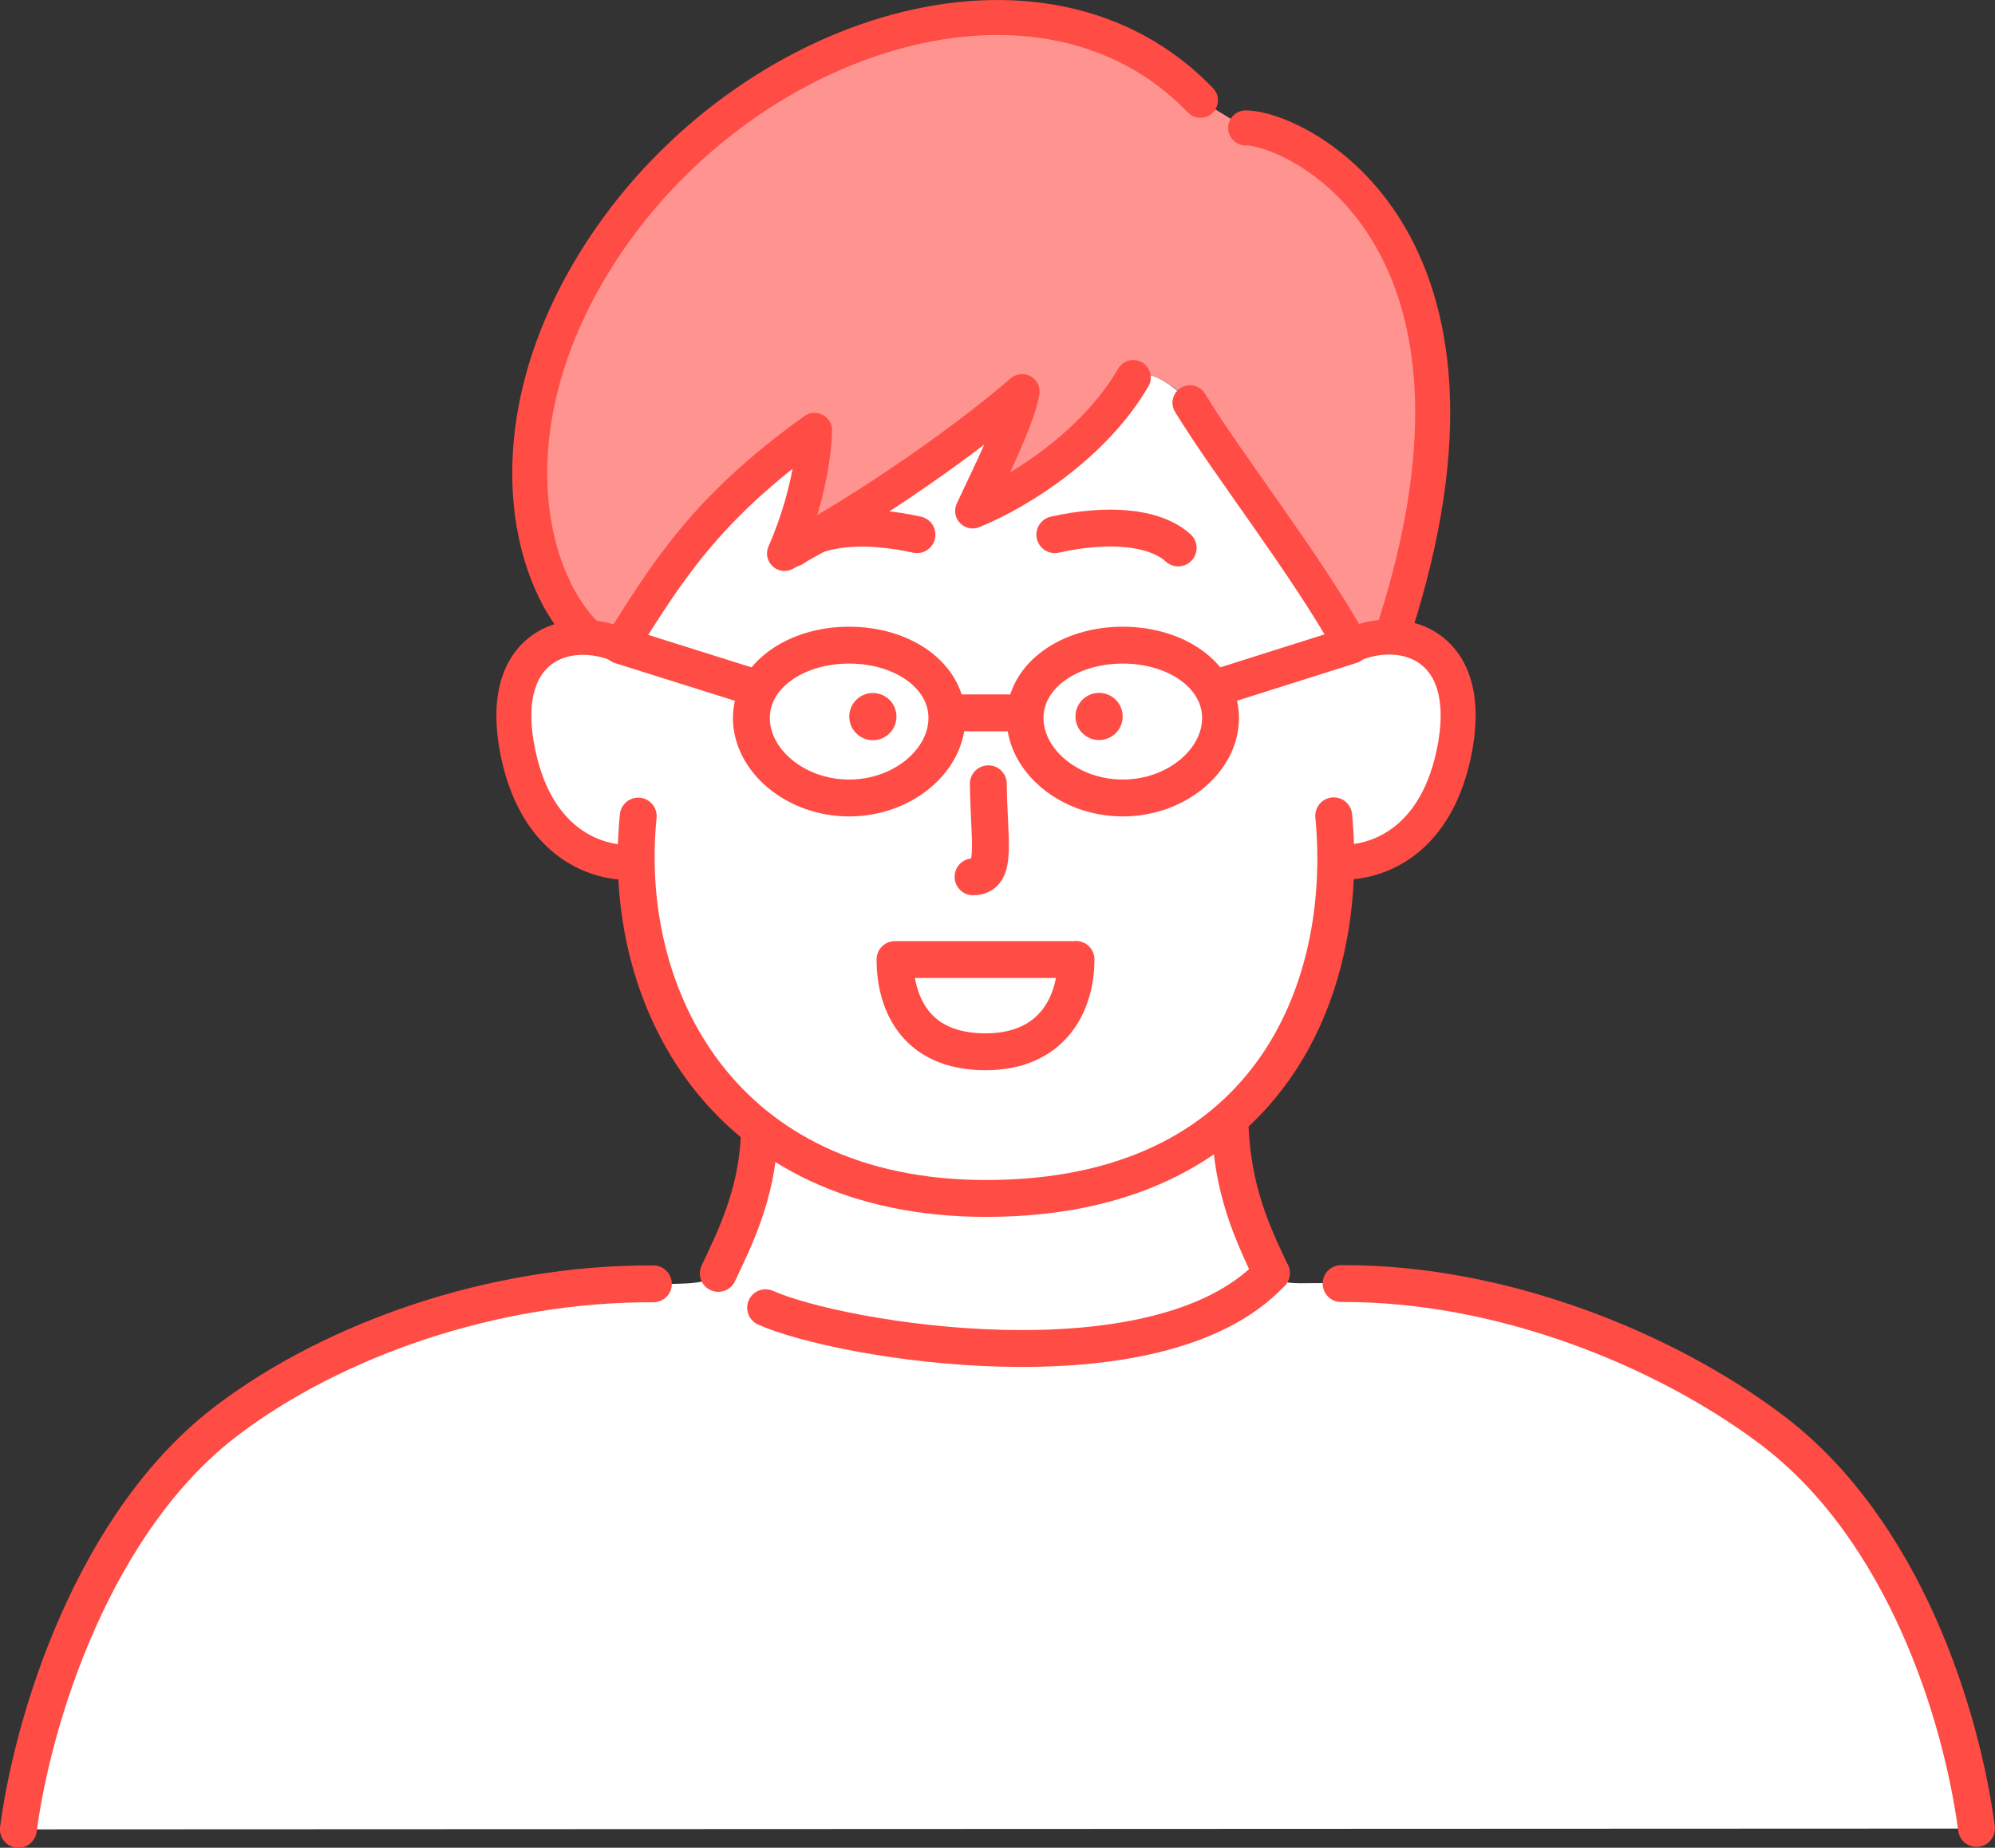 <?xml version="1.0" encoding="UTF-8"?><svg id="_レイヤー_2" xmlns="http://www.w3.org/2000/svg" viewBox="0 0 148.79 137.82"><rect x="0" y="0" width="148.79" height="137.82" fill="#333333" stroke="none"/><defs><style>.cls-1{fill:#ff4c45;}.cls-2{fill:#fff;}.cls-3{fill:#ff9390;}.cls-4{stroke-width:2.61px;}.cls-4,.cls-5{fill:none;stroke:#ff4c45;stroke-linecap:round;stroke-linejoin:round;}.cls-5{stroke-width:2.75px;}</style></defs><g id="_レイヤー_1-2"><g><path class="cls-2" d="M147.41,136.38c-1.71-9.05-5.29-22.24-15.32-29.77-7.86-5.91-20.05-10.94-32.07-10.87-3.22-.15-4.36,.31-5.2-.78-1.46-3.07-2.88-6.15-3.08-10.99l-.05-.5c5.43-4.75,7.75-11.74,7.93-18.56l.24-.62c2.28,.16,7.06-1.02,8.56-8.04,1.73-8.08-3.67-9.87-7.65-8.12-3.5-6.25-9.07-13.28-12.02-18.09-2.16-2.29-3.87-2.45-4.23-1.88-2.87,4.95-8.44,8.53-11.98,9.95,1.06-2.3,3.33-6.78,3.69-8.9-5.13,4.43-12.94,9.59-17.72,12.07,2.24-5.1,2.24-9.18,2.24-9.18-8.17,5.85-11.01,10.61-14.45,16.05-3.98-1.75-9.38,.04-7.64,8.13,1.47,6.85,6.06,8.13,8.4,8.04l.43,1c.32,6.98,3.09,13.88,8.71,18.49l.46,.17c-.01,4.72-1.79,8.28-3.07,11-.65,.76-2.23,.81-4.84,.78-12.03-.11-23.87,4.21-31.72,10.13-10.03,7.55-14.55,22.31-15.64,30.56,0,0,144.79-.06,146.04-.06Z"/><g><path class="cls-3" d="M89.53,7.48c-11.71-12.19-33.74-5.16-44.43,10.88-8.36,12.54-6.06,24.33-1.41,28.98v.2c.87,.03,1.76,.24,2.6,.61,3.44-5.44,6.28-10.21,14.45-16.05,0,0,0,4.08-2.24,9.18,4.78-2.48,12.59-7.65,17.72-12.07-.35,2.12-2.63,6.6-3.69,8.9,3.54-1.42,8.7-5.26,11.98-9.95,.63-.9,3.11,.47,4.23,1.88,3.52,4.4,8.51,11.84,12.02,18.09,.88-.39,1.82-.6,2.75-.61l.43-.46c9.6-29.55-7.29-37.52-11.04-37.52"/><path class="cls-5" d="M99.47,60.85c1.25,13.05-4.94,28.53-25.92,28.54-19.67,0-27.31-15-25.95-28.52"/><path class="cls-4" d="M89.53,7.48c-11.71-12.19-33.74-5.16-44.43,10.88-8.36,12.54-6.06,24.33-1.41,28.98"/><path class="cls-5" d="M56.63,84.71c-.18,4.37-1.84,7.7-3.06,10.27"/><path class="cls-5" d="M91.74,83.97c.2,4.84,1.62,7.92,3.08,10.99"/><path class="cls-5" d="M57.1,97.54c5.43,2.45,29.22,6.48,37.72-2.58"/><path class="cls-5" d="M78.67,39.88c3.78-.85,7.39-.65,9.2,.99"/><path class="cls-5" d="M68.39,39.88c-3.78-.84-7.39-.64-9.2,1"/><circle class="cls-1" cx="81.97" cy="53.44" r="1.76"/><circle class="cls-1" cx="65.1" cy="53.45" r="1.76"/><line class="cls-5" x1="71.36" y1="53.17" x2="75.72" y2="53.17"/><path class="cls-5" d="M73.71,58.46c.05,4.36,.72,6.94-1.14,6.94"/><path class="cls-4" d="M84.52,28.16c-2.87,4.95-8.44,8.53-11.98,9.95,1.06-2.3,3.33-6.78,3.69-8.9-5.13,4.43-12.94,9.59-17.72,12.07,2.24-5.1,2.24-9.18,2.24-9.18-8.17,5.85-11.01,10.61-14.45,16.05-3.98-1.75-9.38,.04-7.64,8.13,1.47,6.85,6.06,8.13,8.4,8.04"/><path class="cls-4" d="M88.75,30.04c2.94,4.81,8.51,11.84,12.02,18.09,3.98-1.75,9.38,.03,7.65,8.12-1.5,7.02-6.29,8.2-8.56,8.04"/><path class="cls-4" d="M92.9,9.54c3.75,0,20.64,7.96,11.04,37.52"/><path class="cls-5" d="M48.73,95.76c-12.03-.06-23.87,4.21-31.72,10.13-10.03,7.55-14.55,22.31-15.64,30.56"/><path class="cls-5" d="M100.02,95.74c12.03-.07,24.22,4.97,32.07,10.87,10.03,7.54,14.23,21.52,15.32,29.77"/><line class="cls-5" x1="90.53" y1="51.37" x2="100.77" y2="48.13"/><line class="cls-5" x1="56.53" y1="51.37" x2="46.29" y2="48.15"/><path class="cls-5" d="M91.03,53.56c0,3.15-3.27,5.96-7.29,5.96s-7.29-2.81-7.29-5.96,3.27-5.44,7.29-5.44,7.29,2.29,7.29,5.44Z"/><path class="cls-5" d="M70.62,53.56c0,3.15-3.27,5.96-7.29,5.96s-7.29-2.81-7.29-5.96,3.27-5.44,7.29-5.44,7.29,2.29,7.29,5.44Z"/></g><path class="cls-5" d="M80.25,71.56c0,3.35-1.78,6.89-6.75,6.89-5.41,0-6.75-3.88-6.75-6.88h13.5Z"/></g></g></svg>